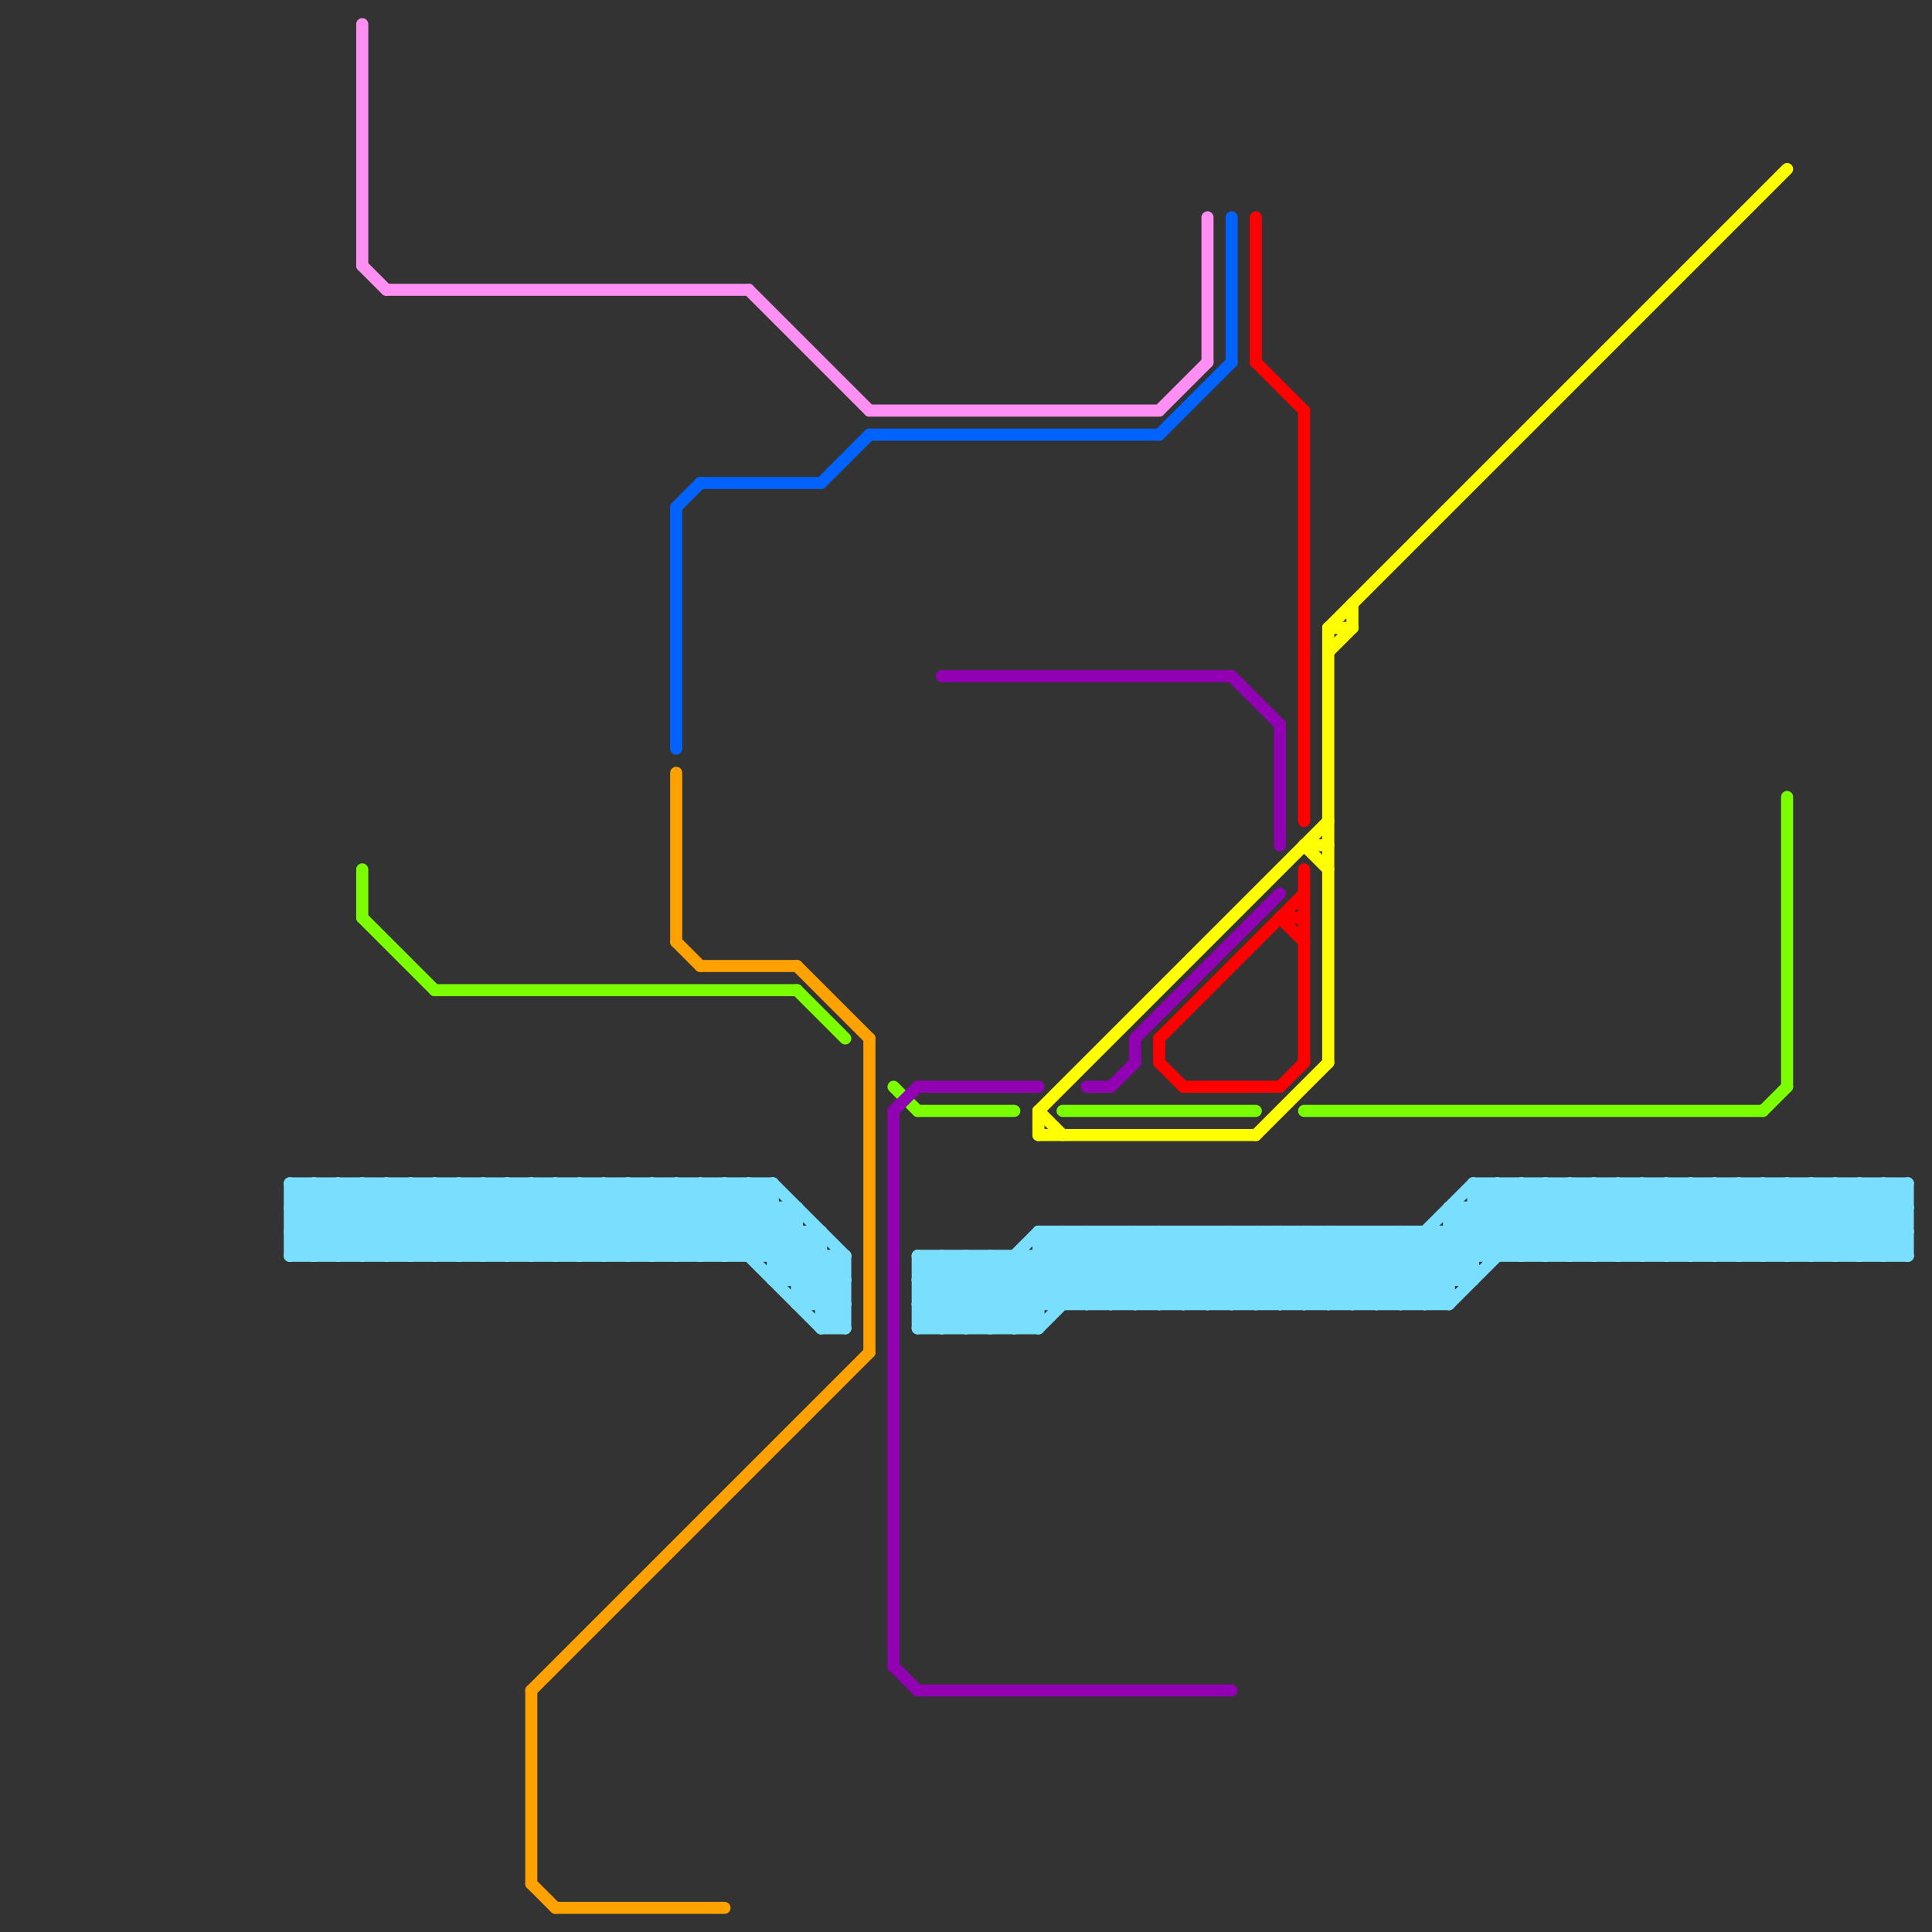 
<svg version="1.1" xmlns="http://www.w3.org/2000/svg" viewBox="0 0 80 80">
<rect x="0" y="0" width="80" height="80" fill="#333333" stroke="none"/>
<style>line { stroke-width: 0.5; fill: none; stroke-linecap: round; stroke-linejoin: round; } .c0 { stroke: #7adeff } .c1 { stroke: #ff0000 } .c2 { stroke: #7bff00 } .c3 { stroke: #0062ff } .c4 { stroke: #9200b3 } .c5 { stroke: #ffff00 } .c6 { stroke: #ff8ff2 } .c7 { stroke: #ffa200 }</style><line class="c0" x1="39" y1="52" x2="42" y2="55"/><line class="c0" x1="12" y1="51" x2="14" y2="49"/><line class="c0" x1="67" y1="49" x2="70" y2="52"/><line class="c0" x1="22" y1="49" x2="22" y2="52"/><line class="c0" x1="31" y1="49" x2="31" y2="52"/><line class="c0" x1="12" y1="49" x2="32" y2="49"/><line class="c0" x1="38" y1="52" x2="41" y2="55"/><line class="c0" x1="28" y1="52" x2="31" y2="49"/><line class="c0" x1="12" y1="49" x2="12" y2="52"/><line class="c0" x1="72" y1="49" x2="72" y2="52"/><line class="c0" x1="15" y1="52" x2="18" y2="49"/><line class="c0" x1="21" y1="49" x2="21" y2="52"/><line class="c0" x1="42" y1="52" x2="42" y2="55"/><line class="c0" x1="46" y1="51" x2="46" y2="54"/><line class="c0" x1="69" y1="49" x2="72" y2="52"/><line class="c0" x1="40" y1="52" x2="43" y2="55"/><line class="c0" x1="30" y1="52" x2="32" y2="50"/><line class="c0" x1="55" y1="54" x2="58" y2="51"/><line class="c0" x1="53" y1="51" x2="56" y2="54"/><line class="c0" x1="43" y1="51" x2="79" y2="51"/><line class="c0" x1="70" y1="49" x2="70" y2="52"/><line class="c0" x1="70" y1="52" x2="73" y2="49"/><line class="c0" x1="43" y1="55" x2="47" y2="51"/><line class="c0" x1="12" y1="51" x2="34" y2="51"/><line class="c0" x1="47" y1="51" x2="50" y2="54"/><line class="c0" x1="25" y1="49" x2="28" y2="52"/><line class="c0" x1="15" y1="49" x2="18" y2="52"/><line class="c0" x1="54" y1="54" x2="57" y2="51"/><line class="c0" x1="63" y1="52" x2="66" y2="49"/><line class="c0" x1="72" y1="52" x2="75" y2="49"/><line class="c0" x1="55" y1="51" x2="58" y2="54"/><line class="c0" x1="38" y1="53" x2="39" y2="52"/><line class="c0" x1="42" y1="55" x2="46" y2="51"/><line class="c0" x1="42" y1="52" x2="44" y2="54"/><line class="c0" x1="56" y1="51" x2="56" y2="54"/><line class="c0" x1="26" y1="49" x2="29" y2="52"/><line class="c0" x1="46" y1="54" x2="49" y2="51"/><line class="c0" x1="72" y1="49" x2="75" y2="52"/><line class="c0" x1="57" y1="54" x2="62" y2="49"/><line class="c0" x1="16" y1="49" x2="19" y2="52"/><line class="c0" x1="49" y1="54" x2="52" y2="51"/><line class="c0" x1="54" y1="51" x2="57" y2="54"/><line class="c0" x1="60" y1="50" x2="79" y2="50"/><line class="c0" x1="33" y1="53" x2="34" y2="52"/><line class="c0" x1="32" y1="52" x2="33" y2="51"/><line class="c0" x1="65" y1="49" x2="65" y2="52"/><line class="c0" x1="30" y1="49" x2="35" y2="54"/><line class="c0" x1="74" y1="49" x2="74" y2="52"/><line class="c0" x1="38" y1="52" x2="79" y2="52"/><line class="c0" x1="17" y1="52" x2="20" y2="49"/><line class="c0" x1="71" y1="49" x2="74" y2="52"/><line class="c0" x1="34" y1="51" x2="34" y2="55"/><line class="c0" x1="38" y1="55" x2="43" y2="55"/><line class="c0" x1="44" y1="51" x2="44" y2="54"/><line class="c0" x1="31" y1="49" x2="35" y2="53"/><line class="c0" x1="76" y1="49" x2="76" y2="52"/><line class="c0" x1="19" y1="52" x2="22" y2="49"/><line class="c0" x1="28" y1="49" x2="34" y2="55"/><line class="c0" x1="38" y1="54" x2="39" y2="55"/><line class="c0" x1="58" y1="54" x2="63" y2="49"/><line class="c0" x1="74" y1="52" x2="77" y2="49"/><line class="c0" x1="57" y1="51" x2="60" y2="54"/><line class="c0" x1="75" y1="49" x2="75" y2="52"/><line class="c0" x1="61" y1="49" x2="79" y2="49"/><line class="c0" x1="68" y1="52" x2="71" y2="49"/><line class="c0" x1="61" y1="50" x2="63" y2="52"/><line class="c0" x1="66" y1="49" x2="69" y2="52"/><line class="c0" x1="38" y1="53" x2="61" y2="53"/><line class="c0" x1="60" y1="54" x2="65" y2="49"/><line class="c0" x1="38" y1="52" x2="38" y2="55"/><line class="c0" x1="19" y1="49" x2="22" y2="52"/><line class="c0" x1="50" y1="51" x2="53" y2="54"/><line class="c0" x1="68" y1="49" x2="71" y2="52"/><line class="c0" x1="41" y1="52" x2="43" y2="54"/><line class="c0" x1="59" y1="54" x2="64" y2="49"/><line class="c0" x1="43" y1="51" x2="46" y2="54"/><line class="c0" x1="12" y1="50" x2="33" y2="50"/><line class="c0" x1="52" y1="51" x2="55" y2="54"/><line class="c0" x1="43" y1="52" x2="45" y2="54"/><line class="c0" x1="20" y1="49" x2="23" y2="52"/><line class="c0" x1="49" y1="51" x2="52" y2="54"/><line class="c0" x1="23" y1="49" x2="23" y2="52"/><line class="c0" x1="14" y1="49" x2="17" y2="52"/><line class="c0" x1="12" y1="52" x2="35" y2="52"/><line class="c0" x1="13" y1="49" x2="13" y2="52"/><line class="c0" x1="38" y1="54" x2="40" y2="52"/><line class="c0" x1="78" y1="49" x2="78" y2="52"/><line class="c0" x1="21" y1="52" x2="24" y2="49"/><line class="c0" x1="75" y1="49" x2="78" y2="52"/><line class="c0" x1="47" y1="51" x2="47" y2="54"/><line class="c0" x1="31" y1="52" x2="33" y2="50"/><line class="c0" x1="33" y1="50" x2="33" y2="54"/><line class="c0" x1="62" y1="49" x2="62" y2="52"/><line class="c0" x1="15" y1="49" x2="15" y2="52"/><line class="c0" x1="32" y1="53" x2="35" y2="53"/><line class="c0" x1="45" y1="54" x2="48" y2="51"/><line class="c0" x1="24" y1="49" x2="24" y2="52"/><line class="c0" x1="23" y1="52" x2="26" y2="49"/><line class="c0" x1="18" y1="49" x2="18" y2="52"/><line class="c0" x1="46" y1="51" x2="49" y2="54"/><line class="c0" x1="58" y1="51" x2="58" y2="54"/><line class="c0" x1="13" y1="52" x2="16" y2="49"/><line class="c0" x1="64" y1="49" x2="64" y2="52"/><line class="c0" x1="61" y1="49" x2="64" y2="52"/><line class="c0" x1="73" y1="52" x2="76" y2="49"/><line class="c0" x1="73" y1="49" x2="73" y2="52"/><line class="c0" x1="60" y1="50" x2="62" y2="52"/><line class="c0" x1="70" y1="49" x2="73" y2="52"/><line class="c0" x1="26" y1="49" x2="26" y2="52"/><line class="c0" x1="51" y1="51" x2="51" y2="54"/><line class="c0" x1="48" y1="54" x2="51" y2="51"/><line class="c0" x1="63" y1="49" x2="63" y2="52"/><line class="c0" x1="32" y1="49" x2="35" y2="52"/><line class="c0" x1="38" y1="53" x2="40" y2="55"/><line class="c0" x1="60" y1="50" x2="60" y2="54"/><line class="c0" x1="65" y1="52" x2="68" y2="49"/><line class="c0" x1="39" y1="52" x2="39" y2="55"/><line class="c0" x1="58" y1="51" x2="60" y2="53"/><line class="c0" x1="56" y1="51" x2="59" y2="54"/><line class="c0" x1="34" y1="55" x2="35" y2="54"/><line class="c0" x1="27" y1="49" x2="27" y2="52"/><line class="c0" x1="24" y1="49" x2="27" y2="52"/><line class="c0" x1="18" y1="49" x2="21" y2="52"/><line class="c0" x1="33" y1="54" x2="35" y2="52"/><line class="c0" x1="45" y1="51" x2="45" y2="54"/><line class="c0" x1="65" y1="49" x2="68" y2="52"/><line class="c0" x1="17" y1="49" x2="17" y2="52"/><line class="c0" x1="77" y1="49" x2="77" y2="52"/><line class="c0" x1="20" y1="52" x2="23" y2="49"/><line class="c0" x1="51" y1="54" x2="54" y2="51"/><line class="c0" x1="29" y1="49" x2="35" y2="55"/><line class="c0" x1="74" y1="49" x2="77" y2="52"/><line class="c0" x1="26" y1="52" x2="29" y2="49"/><line class="c0" x1="67" y1="49" x2="67" y2="52"/><line class="c0" x1="19" y1="49" x2="19" y2="52"/><line class="c0" x1="75" y1="52" x2="78" y2="49"/><line class="c0" x1="22" y1="52" x2="25" y2="49"/><line class="c0" x1="12" y1="51" x2="13" y2="52"/><line class="c0" x1="28" y1="49" x2="28" y2="52"/><line class="c0" x1="76" y1="49" x2="79" y2="52"/><line class="c0" x1="25" y1="52" x2="28" y2="49"/><line class="c0" x1="51" y1="51" x2="54" y2="54"/><line class="c0" x1="69" y1="49" x2="69" y2="52"/><line class="c0" x1="12" y1="52" x2="15" y2="49"/><line class="c0" x1="25" y1="49" x2="25" y2="52"/><line class="c0" x1="33" y1="54" x2="35" y2="54"/><line class="c0" x1="77" y1="49" x2="79" y2="51"/><line class="c0" x1="67" y1="52" x2="70" y2="49"/><line class="c0" x1="12" y1="50" x2="13" y2="49"/><line class="c0" x1="41" y1="52" x2="41" y2="55"/><line class="c0" x1="22" y1="49" x2="25" y2="52"/><line class="c0" x1="14" y1="52" x2="17" y2="49"/><line class="c0" x1="14" y1="49" x2="14" y2="52"/><line class="c0" x1="44" y1="51" x2="47" y2="54"/><line class="c0" x1="38" y1="55" x2="41" y2="52"/><line class="c0" x1="77" y1="52" x2="79" y2="50"/><line class="c0" x1="38" y1="54" x2="60" y2="54"/><line class="c0" x1="29" y1="52" x2="32" y2="49"/><line class="c0" x1="59" y1="51" x2="59" y2="54"/><line class="c0" x1="32" y1="53" x2="34" y2="51"/><line class="c0" x1="69" y1="52" x2="72" y2="49"/><line class="c0" x1="12" y1="49" x2="15" y2="52"/><line class="c0" x1="21" y1="49" x2="24" y2="52"/><line class="c0" x1="35" y1="52" x2="35" y2="55"/><line class="c0" x1="61" y1="49" x2="61" y2="53"/><line class="c0" x1="79" y1="49" x2="79" y2="52"/><line class="c0" x1="53" y1="54" x2="56" y2="51"/><line class="c0" x1="48" y1="51" x2="48" y2="54"/><line class="c0" x1="47" y1="54" x2="50" y2="51"/><line class="c0" x1="45" y1="51" x2="48" y2="54"/><line class="c0" x1="41" y1="55" x2="45" y2="51"/><line class="c0" x1="23" y1="49" x2="26" y2="52"/><line class="c0" x1="13" y1="49" x2="16" y2="52"/><line class="c0" x1="32" y1="49" x2="32" y2="53"/><line class="c0" x1="16" y1="49" x2="16" y2="52"/><line class="c0" x1="24" y1="52" x2="27" y2="49"/><line class="c0" x1="54" y1="51" x2="54" y2="54"/><line class="c0" x1="64" y1="52" x2="67" y2="49"/><line class="c0" x1="59" y1="51" x2="61" y2="53"/><line class="c0" x1="71" y1="49" x2="71" y2="52"/><line class="c0" x1="62" y1="49" x2="65" y2="52"/><line class="c0" x1="60" y1="51" x2="61" y2="52"/><line class="c0" x1="56" y1="54" x2="61" y2="49"/><line class="c0" x1="43" y1="51" x2="43" y2="55"/><line class="c0" x1="78" y1="52" x2="79" y2="51"/><line class="c0" x1="16" y1="52" x2="19" y2="49"/><line class="c0" x1="64" y1="49" x2="67" y2="52"/><line class="c0" x1="76" y1="52" x2="79" y2="49"/><line class="c0" x1="12" y1="50" x2="14" y2="52"/><line class="c0" x1="73" y1="49" x2="76" y2="52"/><line class="c0" x1="71" y1="52" x2="74" y2="49"/><line class="c0" x1="57" y1="51" x2="57" y2="54"/><line class="c0" x1="66" y1="49" x2="66" y2="52"/><line class="c0" x1="66" y1="52" x2="69" y2="49"/><line class="c0" x1="39" y1="55" x2="43" y2="51"/><line class="c0" x1="40" y1="52" x2="40" y2="55"/><line class="c0" x1="18" y1="52" x2="21" y2="49"/><line class="c0" x1="48" y1="51" x2="51" y2="54"/><line class="c0" x1="63" y1="49" x2="66" y2="52"/><line class="c0" x1="53" y1="51" x2="53" y2="54"/><line class="c0" x1="50" y1="54" x2="53" y2="51"/><line class="c0" x1="50" y1="51" x2="50" y2="54"/><line class="c0" x1="68" y1="49" x2="68" y2="52"/><line class="c0" x1="55" y1="51" x2="55" y2="54"/><line class="c0" x1="78" y1="49" x2="79" y2="50"/><line class="c0" x1="52" y1="54" x2="55" y2="51"/><line class="c0" x1="34" y1="55" x2="35" y2="55"/><line class="c0" x1="52" y1="51" x2="52" y2="54"/><line class="c0" x1="27" y1="49" x2="30" y2="52"/><line class="c0" x1="30" y1="49" x2="30" y2="52"/><line class="c0" x1="27" y1="52" x2="30" y2="49"/><line class="c0" x1="40" y1="55" x2="44" y2="51"/><line class="c0" x1="34" y1="54" x2="35" y2="53"/><line class="c0" x1="20" y1="49" x2="20" y2="52"/><line class="c0" x1="17" y1="49" x2="20" y2="52"/><line class="c0" x1="49" y1="51" x2="49" y2="54"/><line class="c0" x1="29" y1="49" x2="29" y2="52"/><line class="c1" x1="54" y1="17" x2="54" y2="34"/><line class="c1" x1="48" y1="43" x2="54" y2="37"/><line class="c1" x1="48" y1="44" x2="49" y2="45"/><line class="c1" x1="53" y1="38" x2="54" y2="39"/><line class="c1" x1="52" y1="9" x2="52" y2="15"/><line class="c1" x1="53" y1="38" x2="54" y2="38"/><line class="c1" x1="49" y1="45" x2="53" y2="45"/><line class="c1" x1="54" y1="36" x2="54" y2="44"/><line class="c1" x1="53" y1="45" x2="54" y2="44"/><line class="c1" x1="52" y1="15" x2="54" y2="17"/><line class="c1" x1="48" y1="43" x2="48" y2="44"/><line class="c2" x1="44" y1="46" x2="52" y2="46"/><line class="c2" x1="33" y1="41" x2="35" y2="43"/><line class="c2" x1="15" y1="36" x2="15" y2="38"/><line class="c2" x1="73" y1="46" x2="74" y2="45"/><line class="c2" x1="74" y1="33" x2="74" y2="45"/><line class="c2" x1="37" y1="45" x2="38" y2="46"/><line class="c2" x1="38" y1="46" x2="42" y2="46"/><line class="c2" x1="18" y1="41" x2="33" y2="41"/><line class="c2" x1="54" y1="46" x2="73" y2="46"/><line class="c2" x1="15" y1="38" x2="18" y2="41"/><line class="c3" x1="34" y1="20" x2="36" y2="18"/><line class="c3" x1="48" y1="18" x2="51" y2="15"/><line class="c3" x1="36" y1="18" x2="48" y2="18"/><line class="c3" x1="28" y1="21" x2="29" y2="20"/><line class="c3" x1="51" y1="9" x2="51" y2="15"/><line class="c3" x1="28" y1="21" x2="28" y2="31"/><line class="c3" x1="29" y1="20" x2="34" y2="20"/><line class="c4" x1="46" y1="45" x2="47" y2="44"/><line class="c4" x1="47" y1="43" x2="47" y2="44"/><line class="c4" x1="39" y1="28" x2="51" y2="28"/><line class="c4" x1="38" y1="45" x2="43" y2="45"/><line class="c4" x1="37" y1="46" x2="38" y2="45"/><line class="c4" x1="37" y1="46" x2="37" y2="69"/><line class="c4" x1="47" y1="43" x2="53" y2="37"/><line class="c4" x1="37" y1="69" x2="38" y2="70"/><line class="c4" x1="38" y1="70" x2="51" y2="70"/><line class="c4" x1="51" y1="28" x2="53" y2="30"/><line class="c4" x1="53" y1="30" x2="53" y2="35"/><line class="c4" x1="45" y1="45" x2="46" y2="45"/><line class="c5" x1="54" y1="35" x2="55" y2="35"/><line class="c5" x1="43" y1="46" x2="43" y2="47"/><line class="c5" x1="56" y1="25" x2="56" y2="26"/><line class="c5" x1="43" y1="46" x2="55" y2="34"/><line class="c5" x1="52" y1="47" x2="55" y2="44"/><line class="c5" x1="55" y1="26" x2="74" y2="7"/><line class="c5" x1="54" y1="35" x2="55" y2="36"/><line class="c5" x1="55" y1="26" x2="56" y2="26"/><line class="c5" x1="43" y1="47" x2="52" y2="47"/><line class="c5" x1="55" y1="27" x2="56" y2="26"/><line class="c5" x1="43" y1="46" x2="44" y2="47"/><line class="c5" x1="55" y1="26" x2="55" y2="44"/><line class="c6" x1="36" y1="17" x2="48" y2="17"/><line class="c6" x1="15" y1="11" x2="16" y2="12"/><line class="c6" x1="15" y1="1" x2="15" y2="11"/><line class="c6" x1="16" y1="12" x2="31" y2="12"/><line class="c6" x1="31" y1="12" x2="36" y2="17"/><line class="c6" x1="48" y1="17" x2="50" y2="15"/><line class="c6" x1="50" y1="9" x2="50" y2="15"/><line class="c7" x1="36" y1="43" x2="36" y2="56"/><line class="c7" x1="28" y1="39" x2="29" y2="40"/><line class="c7" x1="29" y1="40" x2="33" y2="40"/><line class="c7" x1="22" y1="70" x2="36" y2="56"/><line class="c7" x1="33" y1="40" x2="36" y2="43"/><line class="c7" x1="28" y1="32" x2="28" y2="39"/><line class="c7" x1="23" y1="79" x2="30" y2="79"/><line class="c7" x1="22" y1="70" x2="22" y2="78"/><line class="c7" x1="22" y1="78" x2="23" y2="79"/>


</svg>

